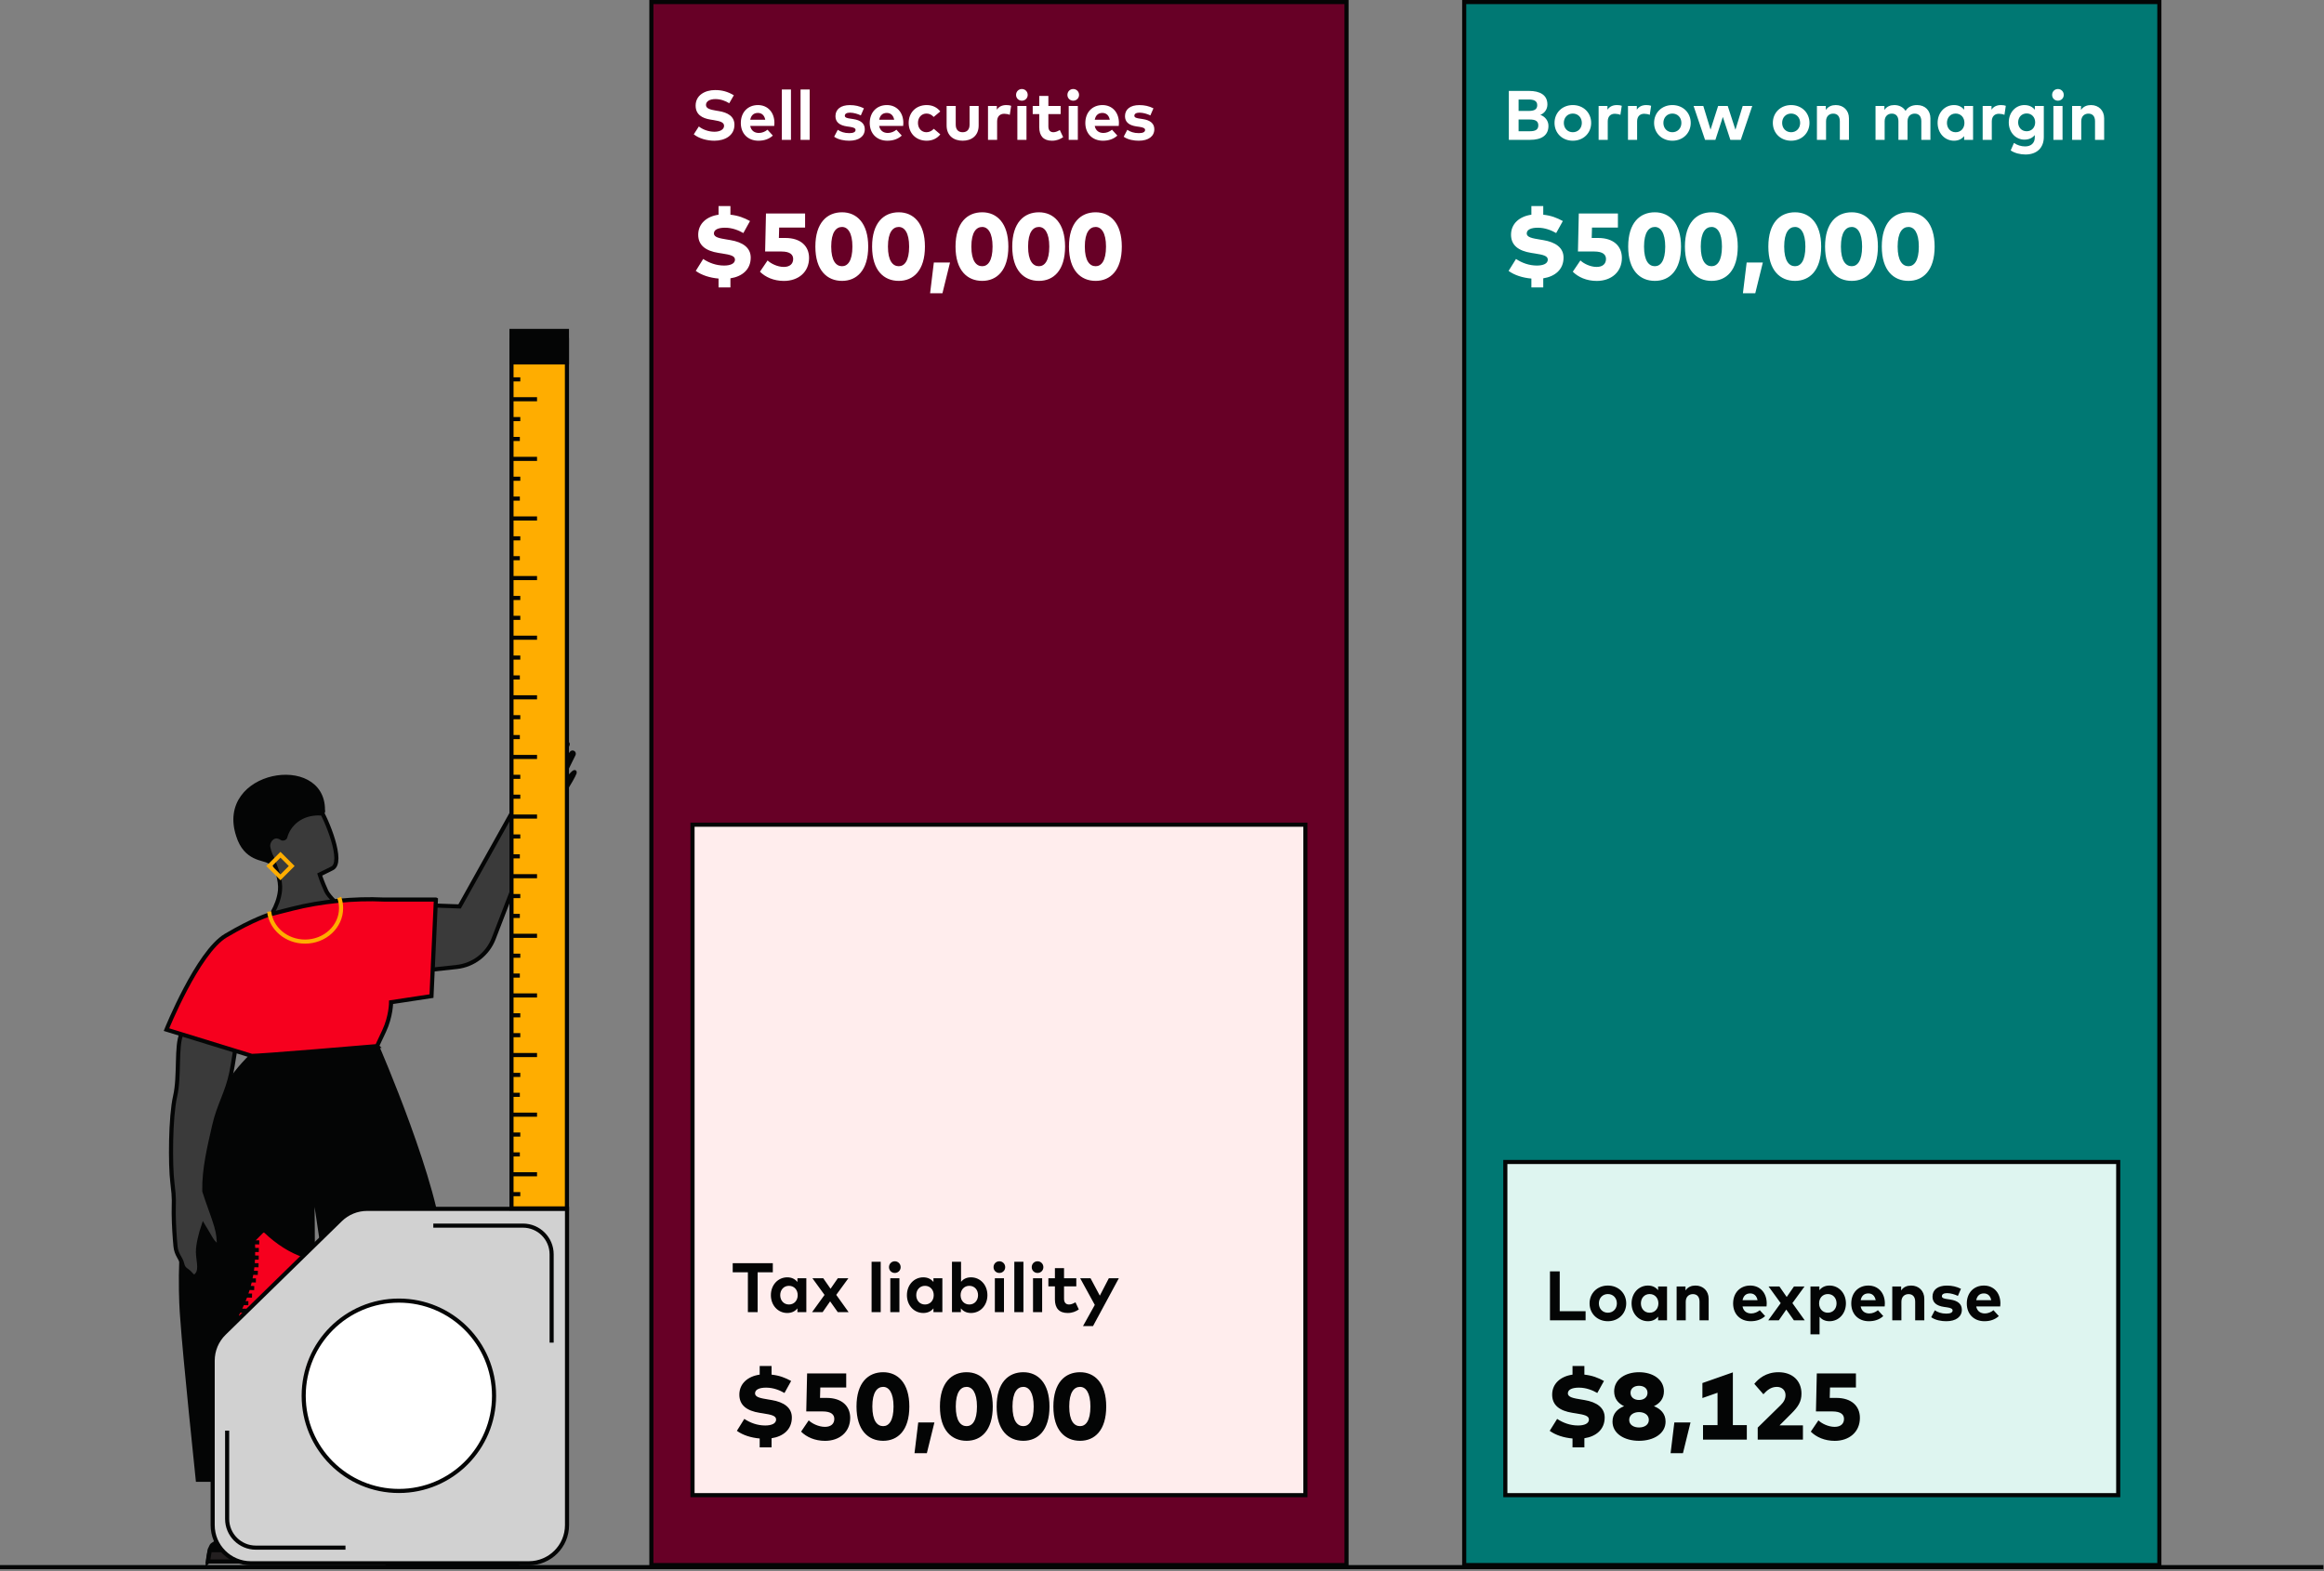 <svg width="565" height="382" viewBox="0 0 565 382" fill="none" xmlns="http://www.w3.org/2000/svg">
<rect x="0" y="0" width="565" height="382" fill="#808080" stroke="none"/>
<rect x="158.361" y="0.5" width="169" height="380" fill="#670026"/>
<rect x="158.361" y="0.5" width="169" height="380" stroke="#040505"/>
<path d="M173.684 34.212C171.882 34.212 169.944 33.685 168.669 32.657L169.901 30.744C170.76 31.433 172.162 32.028 173.692 32.028C175.01 32.028 176.03 31.509 176.03 30.591C176.03 29.767 175.163 29.461 173.505 29.198L172.749 29.078C170.649 28.747 169.119 27.82 169.119 25.67C169.119 23.188 171.329 21.896 173.862 21.896C175.528 21.896 176.914 22.27 178.41 23.163L177.288 25.101C176.353 24.523 175.214 24.089 173.913 24.089C172.579 24.089 171.635 24.616 171.635 25.517C171.635 26.392 172.664 26.656 174.092 26.894L174.763 27.005C176.888 27.353 178.554 28.262 178.554 30.337C178.554 32.963 176.242 34.212 173.684 34.212ZM184.379 34.212C181.855 34.212 180.104 32.495 180.104 29.903C180.104 27.311 181.804 25.543 184.269 25.543C186.64 25.543 188.264 27.302 188.272 29.869C188.272 30.124 188.255 30.43 188.23 30.617H182.39C182.628 31.807 183.461 32.325 184.507 32.325C185.221 32.325 185.994 32.036 186.589 31.535L187.89 32.963C186.955 33.822 185.765 34.212 184.379 34.212ZM182.399 29.104H186.045C185.841 28.05 185.204 27.455 184.252 27.455C183.206 27.455 182.594 28.084 182.399 29.104ZM192.295 34H190.077V21.76H192.295V34ZM196.844 34H194.625V21.76H196.844V34ZM206.46 34.212C205.338 34.212 203.867 34 202.796 33.243L203.672 31.561C204.377 32.028 205.236 32.368 206.477 32.368C207.505 32.368 207.998 32.079 207.998 31.595C207.998 31.195 207.582 30.974 206.63 30.838L205.958 30.744C204.054 30.481 203.111 29.648 203.111 28.245C203.111 26.554 204.42 25.551 206.587 25.551C207.905 25.551 208.933 25.797 210.03 26.333L209.282 28.058C208.627 27.735 207.582 27.395 206.655 27.387C205.814 27.387 205.389 27.684 205.389 28.135C205.389 28.611 205.984 28.73 206.732 28.84L207.463 28.951C209.248 29.223 210.242 30.022 210.242 31.416C210.242 33.116 208.848 34.212 206.46 34.212ZM215.723 34.212C213.198 34.212 211.447 32.495 211.447 29.903C211.447 27.311 213.147 25.543 215.612 25.543C217.984 25.543 219.607 27.302 219.616 29.869C219.616 30.124 219.599 30.43 219.573 30.617H213.734C213.972 31.807 214.805 32.325 215.85 32.325C216.564 32.325 217.338 32.036 217.933 31.535L219.233 32.963C218.298 33.822 217.108 34.212 215.723 34.212ZM213.742 29.104H217.389C217.185 28.05 216.547 27.455 215.595 27.455C214.55 27.455 213.938 28.084 213.742 29.104ZM225.296 34.212C222.67 34.212 220.91 32.377 220.91 29.878C220.91 27.387 222.67 25.543 225.296 25.543C226.673 25.543 227.838 26.104 228.594 27.098L226.996 28.433C226.495 27.897 225.959 27.608 225.237 27.608C224.089 27.608 223.171 28.509 223.171 29.878C223.171 31.255 224.081 32.147 225.228 32.147C225.942 32.147 226.554 31.824 227.022 31.314L228.603 32.666C227.829 33.66 226.673 34.212 225.296 34.212ZM234.036 34.212C231.971 34.212 230.135 33.09 230.135 30.489V25.764H232.353V30.294C232.353 31.611 233.076 32.147 234.036 32.147C234.988 32.147 235.719 31.611 235.719 30.294V25.764H237.929V30.489C237.929 33.09 236.093 34.212 234.036 34.212ZM242.415 34H240.197V25.764H242.347V26.665C242.866 25.891 243.656 25.543 244.668 25.543C245.144 25.543 245.518 25.61 245.824 25.721L245.492 27.922C245.127 27.761 244.6 27.659 244.149 27.659C243.121 27.659 242.415 28.288 242.415 29.512V34ZM248.432 24.48C247.633 24.48 247.021 23.868 247.021 23.069C247.021 22.27 247.633 21.641 248.432 21.641C249.231 21.641 249.851 22.27 249.851 23.069C249.851 23.868 249.231 24.48 248.432 24.48ZM249.554 34H247.335V25.764H249.554V34ZM255.743 34.212C253.703 34.212 252.658 33.056 252.658 30.923V27.735H251.068V25.764H252.658V23.316H254.876V25.764H257.86V27.735H254.876V30.744C254.876 31.773 255.42 32.147 256.109 32.147C256.636 32.147 257.205 31.884 257.656 31.611L258.472 33.346C257.749 33.839 256.916 34.212 255.743 34.212ZM260.916 24.48C260.117 24.48 259.505 23.868 259.505 23.069C259.505 22.27 260.117 21.641 260.916 21.641C261.715 21.641 262.336 22.27 262.336 23.069C262.336 23.868 261.715 24.48 260.916 24.48ZM262.038 34H259.82V25.764H262.038V34ZM268.134 34.212C265.61 34.212 263.859 32.495 263.859 29.903C263.859 27.311 265.559 25.543 268.024 25.543C270.395 25.543 272.019 27.302 272.027 29.869C272.027 30.124 272.01 30.43 271.985 30.617H266.145C266.383 31.807 267.216 32.325 268.262 32.325C268.976 32.325 269.749 32.036 270.344 31.535L271.645 32.963C270.71 33.822 269.52 34.212 268.134 34.212ZM266.154 29.104H269.8C269.596 28.05 268.959 27.455 268.007 27.455C266.961 27.455 266.349 28.084 266.154 29.104ZM276.851 34.212C275.729 34.212 274.258 34 273.187 33.243L274.063 31.561C274.768 32.028 275.627 32.368 276.868 32.368C277.896 32.368 278.389 32.079 278.389 31.595C278.389 31.195 277.973 30.974 277.021 30.838L276.349 30.744C274.445 30.481 273.502 29.648 273.502 28.245C273.502 26.554 274.811 25.551 276.978 25.551C278.296 25.551 279.324 25.797 280.421 26.333L279.673 28.058C279.018 27.735 277.973 27.395 277.046 27.387C276.205 27.387 275.78 27.684 275.78 28.135C275.78 28.611 276.375 28.73 277.123 28.84L277.854 28.951C279.639 29.223 280.633 30.022 280.633 31.416C280.633 33.116 279.239 34.212 276.851 34.212Z" fill="white"/>
<path d="M177.579 69.886H174.692V67.724C172.576 67.54 170.575 66.907 169.149 65.861L170.955 62.963C172.404 63.917 174.117 64.561 176.038 64.561C177.533 64.561 178.66 64.113 178.683 63.147C178.706 62.204 177.579 61.94 175.509 61.617L174.704 61.491C171.53 60.996 169.69 59.605 169.747 56.949C169.805 54.361 171.794 52.613 174.692 52.199V50.094H177.579V52.199C179.511 52.406 180.902 52.958 182.34 53.74L180.718 56.661C179.614 56.017 178.039 55.361 176.256 55.361C174.681 55.361 173.588 55.798 173.565 56.718C173.542 57.719 174.957 57.938 176.82 58.248L177.579 58.374C180.569 58.869 182.512 60.215 182.512 62.63C182.512 65.539 180.419 67.23 177.579 67.666V69.886ZM190.578 68.299C188.106 68.299 186.059 67.368 184.759 66.056L186.611 63.319C187.404 64.079 189.003 64.895 190.555 64.895C192.05 64.895 192.832 64.124 192.832 62.963C192.832 61.951 192.131 61.146 189.992 61.146H186.013L186.22 51.9H195.73V55.327H189.428L189.359 57.857H190.946C194.672 57.857 196.696 59.846 196.696 62.71C196.696 66.16 194.086 68.299 190.578 68.299ZM204.714 68.287C201.092 68.287 198.228 65.757 198.228 59.95C198.228 54.131 201.092 51.612 204.714 51.612C208.268 51.612 211.074 54.234 211.074 59.95C211.074 65.757 208.268 68.287 204.714 68.287ZM204.714 64.722C206.083 64.722 207.233 63.446 207.233 59.95C207.233 56.557 206.083 55.178 204.714 55.178C203.277 55.178 202.081 56.454 202.081 59.95C202.081 63.446 203.277 64.722 204.714 64.722ZM218.505 68.287C214.883 68.287 212.019 65.757 212.019 59.95C212.019 54.131 214.883 51.612 218.505 51.612C222.059 51.612 224.865 54.234 224.865 59.95C224.865 65.757 222.059 68.287 218.505 68.287ZM218.505 64.722C219.874 64.722 221.024 63.446 221.024 59.95C221.024 56.557 219.874 55.178 218.505 55.178C217.068 55.178 215.872 56.454 215.872 59.95C215.872 63.446 217.068 64.722 218.505 64.722ZM229.122 71.3H226.121L227.029 63.825H230.962L229.122 71.3ZM238.788 68.287C235.165 68.287 232.302 65.757 232.302 59.95C232.302 54.131 235.165 51.612 238.788 51.612C242.341 51.612 245.147 54.234 245.147 59.95C245.147 65.757 242.341 68.287 238.788 68.287ZM238.788 64.722C240.156 64.722 241.306 63.446 241.306 59.95C241.306 56.557 240.156 55.178 238.788 55.178C237.35 55.178 236.154 56.454 236.154 59.95C236.154 63.446 237.35 64.722 238.788 64.722ZM252.579 68.287C248.956 68.287 246.093 65.757 246.093 59.95C246.093 54.131 248.956 51.612 252.579 51.612C256.132 51.612 258.938 54.234 258.938 59.95C258.938 65.757 256.132 68.287 252.579 68.287ZM252.579 64.722C253.947 64.722 255.097 63.446 255.097 59.95C255.097 56.557 253.947 55.178 252.579 55.178C251.141 55.178 249.945 56.454 249.945 59.95C249.945 63.446 251.141 64.722 252.579 64.722ZM266.37 68.287C262.747 68.287 259.884 65.757 259.884 59.95C259.884 54.131 262.747 51.612 266.37 51.612C269.923 51.612 272.729 54.234 272.729 59.95C272.729 65.757 269.923 68.287 266.37 68.287ZM266.37 64.722C267.738 64.722 268.888 63.446 268.888 59.95C268.888 56.557 267.738 55.178 266.37 55.178C264.932 55.178 263.736 56.454 263.736 59.95C263.736 63.446 264.932 64.722 266.37 64.722Z" fill="white"/>
<rect x="168.361" y="200.5" width="149" height="163" fill="#FFEDED"/>
<rect x="168.361" y="200.5" width="149" height="163" stroke="#040505"/>
<path d="M184.194 319H181.822V309.318H178.133V307.1H187.883V309.318H184.194V319ZM191.401 319.213C189.131 319.213 187.414 317.351 187.414 314.877C187.414 312.404 189.131 310.542 191.401 310.542C192.531 310.542 193.322 311.001 193.866 311.673V310.763H196.033V319H193.866V318.09C193.33 318.753 192.531 319.213 191.401 319.213ZM191.809 317.147C193.075 317.147 193.934 316.178 193.934 314.877C193.934 313.577 193.075 312.608 191.809 312.608C190.508 312.608 189.684 313.619 189.684 314.877C189.684 316.135 190.508 317.147 191.809 317.147ZM199.999 319H197.432L200.458 314.818L197.508 310.763H200.143L201.92 313.322L203.688 310.763H206.255L203.305 314.809L206.306 319H203.671L201.818 316.382L199.999 319ZM214.115 319H211.897V306.76H214.115V319ZM217.542 309.48C216.743 309.48 216.131 308.868 216.131 308.069C216.131 307.27 216.743 306.641 217.542 306.641C218.341 306.641 218.962 307.27 218.962 308.069C218.962 308.868 218.341 309.48 217.542 309.48ZM218.664 319H216.446V310.763H218.664V319ZM224.471 319.213C222.202 319.213 220.485 317.351 220.485 314.877C220.485 312.404 222.202 310.542 224.471 310.542C225.602 310.542 226.392 311.001 226.936 311.673V310.763H229.104V319H226.936V318.09C226.401 318.753 225.602 319.213 224.471 319.213ZM224.879 317.147C226.146 317.147 227.004 316.178 227.004 314.877C227.004 313.577 226.146 312.608 224.879 312.608C223.579 312.608 222.754 313.619 222.754 314.877C222.754 316.135 223.579 317.147 224.879 317.147ZM236.069 319.213C234.93 319.213 234.14 318.753 233.604 318.09V319H231.437V306.76H233.647V311.622C234.182 310.976 234.956 310.542 236.061 310.542C238.339 310.542 240.056 312.404 240.056 314.877C240.056 317.351 238.339 319.213 236.069 319.213ZM235.653 317.147C236.962 317.147 237.778 316.135 237.778 314.877C237.778 313.619 236.962 312.608 235.653 312.608C234.395 312.608 233.536 313.577 233.536 314.877C233.536 316.178 234.395 317.147 235.653 317.147ZM242.959 309.48C242.16 309.48 241.548 308.868 241.548 308.069C241.548 307.27 242.16 306.641 242.959 306.641C243.758 306.641 244.379 307.27 244.379 308.069C244.379 308.868 243.758 309.48 242.959 309.48ZM244.081 319H241.863V310.763H244.081V319ZM248.813 319H246.594V306.76H248.813V319ZM252.24 309.48C251.441 309.48 250.829 308.868 250.829 308.069C250.829 307.27 251.441 306.641 252.24 306.641C253.039 306.641 253.659 307.27 253.659 308.069C253.659 308.868 253.039 309.48 252.24 309.48ZM253.362 319H251.143V310.763H253.362V319ZM259.551 319.213C257.511 319.213 256.465 318.056 256.465 315.923V312.735H254.876V310.763H256.465V308.315H258.684V310.763H261.667V312.735H258.684V315.744C258.684 316.773 259.228 317.147 259.916 317.147C260.443 317.147 261.013 316.883 261.463 316.611L262.279 318.345C261.557 318.838 260.724 319.213 259.551 319.213ZM265.726 322.4H263.295L266.16 317.249L262.607 310.763H265.123L267.384 314.996L269.577 310.763H272.008L265.726 322.4Z" fill="#040505"/>
<path d="M187.579 351.886H184.692V349.724C182.576 349.54 180.575 348.907 179.149 347.861L180.955 344.963C182.404 345.917 184.117 346.561 186.038 346.561C187.533 346.561 188.66 346.113 188.683 345.147C188.706 344.204 187.579 343.939 185.509 343.617L184.704 343.491C181.53 342.996 179.69 341.605 179.747 338.948C179.805 336.361 181.794 334.613 184.692 334.199V332.094H187.579V334.199C189.511 334.406 190.902 334.958 192.34 335.74L190.718 338.661C189.614 338.017 188.039 337.361 186.256 337.361C184.681 337.361 183.588 337.798 183.565 338.718C183.542 339.719 184.957 339.937 186.82 340.248L187.579 340.374C190.569 340.869 192.512 342.214 192.512 344.629C192.512 347.539 190.419 349.229 187.579 349.666V351.886ZM200.578 350.299C198.106 350.299 196.059 349.367 194.759 348.056L196.611 345.319C197.404 346.078 199.003 346.895 200.555 346.895C202.05 346.895 202.832 346.124 202.832 344.963C202.832 343.951 202.131 343.146 199.992 343.146H196.013L196.22 333.9H205.73V337.327H199.428L199.359 339.857H200.946C204.672 339.857 206.696 341.846 206.696 344.71C206.696 348.16 204.086 350.299 200.578 350.299ZM214.714 350.288C211.092 350.288 208.228 347.757 208.228 341.95C208.228 336.131 211.092 333.612 214.714 333.612C218.268 333.612 221.074 336.234 221.074 341.95C221.074 347.757 218.268 350.288 214.714 350.288ZM214.714 346.722C216.083 346.722 217.233 345.446 217.233 341.95C217.233 338.557 216.083 337.177 214.714 337.177C213.277 337.177 212.081 338.454 212.081 341.95C212.081 345.446 213.277 346.722 214.714 346.722ZM225.331 353.301H222.33L223.238 345.825H227.171L225.331 353.301ZM234.997 350.288C231.374 350.288 228.511 347.757 228.511 341.95C228.511 336.131 231.374 333.612 234.997 333.612C238.55 333.612 241.356 336.234 241.356 341.95C241.356 347.757 238.55 350.288 234.997 350.288ZM234.997 346.722C236.365 346.722 237.515 345.446 237.515 341.95C237.515 338.557 236.365 337.177 234.997 337.177C233.559 337.177 232.363 338.454 232.363 341.95C232.363 345.446 233.559 346.722 234.997 346.722ZM248.788 350.288C245.165 350.288 242.302 347.757 242.302 341.95C242.302 336.131 245.165 333.612 248.788 333.612C252.341 333.612 255.147 336.234 255.147 341.95C255.147 347.757 252.341 350.288 248.788 350.288ZM248.788 346.722C250.156 346.722 251.306 345.446 251.306 341.95C251.306 338.557 250.156 337.177 248.788 337.177C247.35 337.177 246.154 338.454 246.154 341.95C246.154 345.446 247.35 346.722 248.788 346.722ZM262.579 350.288C258.956 350.288 256.093 347.757 256.093 341.95C256.093 336.131 258.956 333.612 262.579 333.612C266.132 333.612 268.938 336.234 268.938 341.95C268.938 347.757 266.132 350.288 262.579 350.288ZM262.579 346.722C263.947 346.722 265.097 345.446 265.097 341.95C265.097 338.557 263.947 337.177 262.579 337.177C261.141 337.177 259.945 338.454 259.945 341.95C259.945 345.446 261.141 346.722 262.579 346.722Z" fill="#040505"/>
<rect x="355.971" y="0.5" width="169" height="380" fill="#007873"/>
<rect x="355.971" y="0.5" width="169" height="380" stroke="#040505"/>
<path d="M371.973 34H366.822V22.1H371.684C374.455 22.1 376.198 23.128 376.198 25.398C376.198 26.596 375.467 27.557 374.472 27.922C375.56 28.288 376.453 29.308 376.453 30.591C376.453 32.878 374.829 34 371.973 34ZM369.194 24.191V26.971H371.625C372.806 26.971 373.724 26.724 373.724 25.568C373.724 24.446 372.789 24.191 371.616 24.191H369.194ZM369.194 31.909H371.854C373.163 31.909 373.988 31.611 373.988 30.473C373.988 29.359 373.163 29.053 371.854 29.053H369.194V31.909ZM382.374 34.212C379.816 34.212 377.929 32.359 377.929 29.878C377.929 27.395 379.816 25.543 382.374 25.543C384.941 25.543 386.837 27.395 386.837 29.878C386.837 32.359 384.941 34.212 382.374 34.212ZM382.374 32.147C383.624 32.147 384.567 31.212 384.567 29.878C384.567 28.543 383.624 27.608 382.374 27.608C381.125 27.608 380.19 28.543 380.19 29.878C380.19 31.212 381.125 32.147 382.374 32.147ZM390.867 34H388.649V25.764H390.799V26.665C391.318 25.891 392.108 25.543 393.12 25.543C393.596 25.543 393.97 25.61 394.276 25.721L393.944 27.922C393.579 27.761 393.052 27.659 392.601 27.659C391.573 27.659 390.867 28.288 390.867 29.512V34ZM398.006 34H395.788V25.764H397.938V26.665C398.457 25.891 399.247 25.543 400.259 25.543C400.735 25.543 401.109 25.61 401.415 25.721L401.083 27.922C400.718 27.761 400.191 27.659 399.74 27.659C398.712 27.659 398.006 28.288 398.006 29.512V34ZM406.579 34.212C404.021 34.212 402.134 32.359 402.134 29.878C402.134 27.395 404.021 25.543 406.579 25.543C409.146 25.543 411.042 27.395 411.042 29.878C411.042 32.359 409.146 34.212 406.579 34.212ZM406.579 32.147C407.829 32.147 408.772 31.212 408.772 29.878C408.772 28.543 407.829 27.608 406.579 27.608C405.33 27.608 404.395 28.543 404.395 29.878C404.395 31.212 405.33 32.147 406.579 32.147ZM417.04 34H414.524L411.736 25.764H414.099L415.859 31.518L417.703 25.764H420.041L421.911 31.544L423.679 25.764H425.999L423.211 34H420.678L418.851 28.433L417.04 34ZM435.45 34.212C432.891 34.212 431.004 32.359 431.004 29.878C431.004 27.395 432.891 25.543 435.45 25.543C438.017 25.543 439.912 27.395 439.912 29.878C439.912 32.359 438.017 34.212 435.45 34.212ZM435.45 32.147C436.699 32.147 437.643 31.212 437.643 29.878C437.643 28.543 436.699 27.608 435.45 27.608C434.2 27.608 433.265 28.543 433.265 29.878C433.265 31.212 434.2 32.147 435.45 32.147ZM443.943 34H441.724V25.764H443.883V26.733C444.47 25.857 445.371 25.543 446.306 25.543C448.176 25.543 449.51 26.843 449.51 28.756V34H447.292V29.47C447.292 28.279 446.697 27.625 445.685 27.625C444.733 27.625 443.943 28.245 443.943 29.486V34ZM458.187 34H455.968V25.764H458.127V26.733C458.714 25.857 459.615 25.543 460.55 25.543C461.74 25.543 462.717 26.078 463.27 26.953C463.907 25.908 464.987 25.543 466.066 25.543C468.004 25.543 469.313 26.843 469.313 28.756V34H467.103V29.47C467.103 28.279 466.5 27.625 465.497 27.625C464.545 27.625 463.754 28.245 463.754 29.486V34H461.536V29.47C461.536 28.279 460.941 27.625 459.929 27.625C458.977 27.625 458.187 28.245 458.187 29.486V34ZM475.05 34.212C472.781 34.212 471.064 32.351 471.064 29.878C471.064 27.404 472.781 25.543 475.05 25.543C476.181 25.543 476.971 26.002 477.515 26.673V25.764H479.683V34H477.515V33.09C476.98 33.754 476.181 34.212 475.05 34.212ZM475.458 32.147C476.725 32.147 477.583 31.178 477.583 29.878C477.583 28.577 476.725 27.608 475.458 27.608C474.158 27.608 473.333 28.619 473.333 29.878C473.333 31.136 474.158 32.147 475.458 32.147ZM484.235 34H482.016V25.764H484.167V26.665C484.685 25.891 485.476 25.543 486.487 25.543C486.963 25.543 487.337 25.61 487.643 25.721L487.312 27.922C486.946 27.761 486.419 27.659 485.969 27.659C484.94 27.659 484.235 28.288 484.235 29.512V34ZM492.434 37.562C491.134 37.562 489.757 37.221 488.83 36.567L489.621 34.757C490.445 35.3 491.355 35.598 492.341 35.598C493.718 35.598 494.687 34.833 494.687 33.413V32.836C494.126 33.524 493.293 33.949 492.154 33.949C490.148 33.949 488.363 32.275 488.363 29.75C488.363 27.217 490.148 25.543 492.154 25.543C493.301 25.543 494.143 25.985 494.704 26.681V25.764H496.88V33.32C496.88 35.964 495.154 37.562 492.434 37.562ZM492.715 31.909C493.947 31.909 494.78 30.974 494.78 29.75C494.78 28.517 493.947 27.582 492.715 27.582C491.448 27.582 490.641 28.552 490.641 29.75C490.641 30.94 491.448 31.909 492.715 31.909ZM500.312 24.48C499.513 24.48 498.901 23.868 498.901 23.069C498.901 22.27 499.513 21.641 500.312 21.641C501.111 21.641 501.731 22.27 501.731 23.069C501.731 23.868 501.111 24.48 500.312 24.48ZM501.434 34H499.215V25.764H501.434V34ZM505.983 34H503.764V25.764H505.923V26.733C506.51 25.857 507.411 25.543 508.346 25.543C510.216 25.543 511.55 26.843 511.55 28.756V34H509.332V29.47C509.332 28.279 508.737 27.625 507.725 27.625C506.773 27.625 505.983 28.245 505.983 29.486V34Z" fill="white"/>
<path d="M375.188 69.886H372.302V67.724C370.186 67.54 368.185 66.907 366.759 65.861L368.564 62.963C370.013 63.917 371.727 64.561 373.647 64.561C375.142 64.561 376.269 64.113 376.292 63.147C376.315 62.204 375.188 61.94 373.118 61.617L372.313 61.491C369.139 60.996 367.299 59.605 367.357 56.949C367.414 54.361 369.404 52.613 372.302 52.199V50.094H375.188V52.199C377.12 52.406 378.512 52.958 379.949 53.74L378.328 56.661C377.224 56.017 375.648 55.361 373.866 55.361C372.29 55.361 371.198 55.798 371.175 56.718C371.152 57.719 372.566 57.938 374.429 58.248L375.188 58.374C378.178 58.869 380.122 60.215 380.122 62.63C380.122 65.539 378.029 67.23 375.188 67.666V69.886ZM388.188 68.299C385.715 68.299 383.668 67.368 382.369 66.056L384.22 63.319C385.014 64.079 386.612 64.895 388.165 64.895C389.66 64.895 390.442 64.124 390.442 62.963C390.442 61.951 389.74 61.146 387.601 61.146H383.622L383.829 51.9H393.34V55.327H387.038L386.969 57.857H388.556C392.282 57.857 394.306 59.846 394.306 62.71C394.306 66.16 391.695 68.299 388.188 68.299ZM402.324 68.287C398.701 68.287 395.838 65.757 395.838 59.95C395.838 54.131 398.701 51.612 402.324 51.612C405.877 51.612 408.683 54.234 408.683 59.95C408.683 65.757 405.877 68.287 402.324 68.287ZM402.324 64.722C403.692 64.722 404.842 63.446 404.842 59.95C404.842 56.557 403.692 55.178 402.324 55.178C400.886 55.178 399.69 56.454 399.69 59.95C399.69 63.446 400.886 64.722 402.324 64.722ZM416.115 68.287C412.492 68.287 409.629 65.757 409.629 59.95C409.629 54.131 412.492 51.612 416.115 51.612C419.668 51.612 422.474 54.234 422.474 59.95C422.474 65.757 419.668 68.287 416.115 68.287ZM416.115 64.722C417.483 64.722 418.633 63.446 418.633 59.95C418.633 56.557 417.483 55.178 416.115 55.178C414.677 55.178 413.481 56.454 413.481 59.95C413.481 63.446 414.677 64.722 416.115 64.722ZM426.732 71.3H423.73L424.639 63.825H428.572L426.732 71.3ZM436.397 68.287C432.774 68.287 429.911 65.757 429.911 59.95C429.911 54.131 432.774 51.612 436.397 51.612C439.95 51.612 442.756 54.234 442.756 59.95C442.756 65.757 439.95 68.287 436.397 68.287ZM436.397 64.722C437.765 64.722 438.915 63.446 438.915 59.95C438.915 56.557 437.765 55.178 436.397 55.178C434.959 55.178 433.763 56.454 433.763 59.95C433.763 63.446 434.959 64.722 436.397 64.722ZM450.188 68.287C446.565 68.287 443.702 65.757 443.702 59.95C443.702 54.131 446.565 51.612 450.188 51.612C453.741 51.612 456.547 54.234 456.547 59.95C456.547 65.757 453.741 68.287 450.188 68.287ZM450.188 64.722C451.556 64.722 452.706 63.446 452.706 59.95C452.706 56.557 451.556 55.178 450.188 55.178C448.75 55.178 447.554 56.454 447.554 59.95C447.554 63.446 448.75 64.722 450.188 64.722ZM463.979 68.287C460.356 68.287 457.493 65.757 457.493 59.95C457.493 54.131 460.356 51.612 463.979 51.612C467.532 51.612 470.338 54.234 470.338 59.95C470.338 65.757 467.532 68.287 463.979 68.287ZM463.979 64.722C465.347 64.722 466.497 63.446 466.497 59.95C466.497 56.557 465.347 55.178 463.979 55.178C462.541 55.178 461.345 56.454 461.345 59.95C461.345 63.446 462.541 64.722 463.979 64.722Z" fill="white"/>
<rect x="365.971" y="282.5" width="149" height="81" fill="#DEF5F0"/>
<rect x="365.971" y="282.5" width="149" height="81" stroke="#040505"/>
<path d="M385.484 321H376.822V309.1H379.194V318.781H385.484V321ZM390.897 321.213C388.338 321.213 386.451 319.359 386.451 316.877C386.451 314.395 388.338 312.542 390.897 312.542C393.464 312.542 395.359 314.395 395.359 316.877C395.359 319.359 393.464 321.213 390.897 321.213ZM390.897 319.147C392.146 319.147 393.09 318.212 393.09 316.877C393.09 315.543 392.146 314.608 390.897 314.608C389.647 314.608 388.712 315.543 388.712 316.877C388.712 318.212 389.647 319.147 390.897 319.147ZM400.648 321.213C398.378 321.213 396.661 319.351 396.661 316.877C396.661 314.404 398.378 312.542 400.648 312.542C401.778 312.542 402.569 313.001 403.113 313.673V312.763H405.28V321H403.113V320.09C402.577 320.753 401.778 321.213 400.648 321.213ZM401.056 319.147C402.322 319.147 403.181 318.178 403.181 316.877C403.181 315.577 402.322 314.608 401.056 314.608C399.755 314.608 398.931 315.619 398.931 316.877C398.931 318.135 399.755 319.147 401.056 319.147ZM409.832 321H407.614V312.763H409.773V313.732C410.359 312.857 411.26 312.542 412.195 312.542C414.065 312.542 415.4 313.843 415.4 315.755V321H413.181V316.469C413.181 315.279 412.586 314.625 411.575 314.625C410.623 314.625 409.832 315.245 409.832 316.486V321ZM425.623 321.213C423.099 321.213 421.348 319.495 421.348 316.903C421.348 314.31 423.048 312.542 425.513 312.542C427.884 312.542 429.508 314.302 429.516 316.869C429.516 317.124 429.499 317.43 429.474 317.617H423.634C423.872 318.807 424.705 319.325 425.751 319.325C426.465 319.325 427.238 319.036 427.833 318.535L429.134 319.963C428.199 320.821 427.009 321.213 425.623 321.213ZM423.643 316.104H427.289C427.085 315.05 426.448 314.455 425.496 314.455C424.45 314.455 423.838 315.084 423.643 316.104ZM432.455 321H429.888L432.914 316.818L429.964 312.763H432.599L434.376 315.322L436.144 312.763H438.711L435.761 316.809L438.762 321H436.127L434.274 318.382L432.455 321ZM442.363 324.4H440.153V312.763H442.32V313.673C442.856 313.001 443.646 312.542 444.777 312.542C447.055 312.542 448.772 314.404 448.772 316.877C448.772 319.351 447.055 321.213 444.785 321.213C443.68 321.213 442.898 320.779 442.363 320.141V324.4ZM444.369 319.147C445.678 319.147 446.494 318.135 446.494 316.877C446.494 315.619 445.678 314.608 444.369 314.608C443.111 314.608 442.252 315.577 442.252 316.877C442.252 318.178 443.111 319.147 444.369 319.147ZM454.344 321.213C451.82 321.213 450.069 319.495 450.069 316.903C450.069 314.31 451.769 312.542 454.234 312.542C456.605 312.542 458.229 314.302 458.237 316.869C458.237 317.124 458.22 317.43 458.195 317.617H452.355C452.593 318.807 453.426 319.325 454.472 319.325C455.186 319.325 455.959 319.036 456.554 318.535L457.855 319.963C456.92 320.821 455.73 321.213 454.344 321.213ZM452.364 316.104H456.01C455.806 315.05 455.169 314.455 454.217 314.455C453.171 314.455 452.559 315.084 452.364 316.104ZM462.26 321H460.041V312.763H462.2V313.732C462.787 312.857 463.688 312.542 464.623 312.542C466.493 312.542 467.827 313.843 467.827 315.755V321H465.609V316.469C465.609 315.279 465.014 314.625 464.002 314.625C463.05 314.625 462.26 315.245 462.26 316.486V321ZM473.171 321.213C472.049 321.213 470.578 321 469.507 320.243L470.383 318.56C471.088 319.028 471.947 319.368 473.188 319.368C474.216 319.368 474.709 319.079 474.709 318.594C474.709 318.195 474.293 317.974 473.341 317.838L472.669 317.744C470.765 317.481 469.822 316.648 469.822 315.245C469.822 313.554 471.131 312.551 473.298 312.551C474.616 312.551 475.644 312.797 476.741 313.333L475.993 315.058C475.338 314.735 474.293 314.395 473.366 314.387C472.525 314.387 472.1 314.684 472.1 315.135C472.1 315.611 472.695 315.73 473.443 315.84L474.174 315.951C475.959 316.223 476.953 317.022 476.953 318.416C476.953 320.116 475.559 321.213 473.171 321.213ZM482.434 321.213C479.909 321.213 478.158 319.495 478.158 316.903C478.158 314.31 479.858 312.542 482.323 312.542C484.695 312.542 486.318 314.302 486.327 316.869C486.327 317.124 486.31 317.43 486.284 317.617H480.445C480.683 318.807 481.516 319.325 482.561 319.325C483.275 319.325 484.049 319.036 484.644 318.535L485.944 319.963C485.009 320.821 483.819 321.213 482.434 321.213ZM480.453 316.104H484.1C483.896 315.05 483.258 314.455 482.306 314.455C481.261 314.455 480.649 315.084 480.453 316.104Z" fill="#040505"/>
<path d="M385.188 351.886H382.302V349.724C380.186 349.54 378.185 348.907 376.759 347.861L378.564 344.963C380.013 345.917 381.727 346.561 383.647 346.561C385.142 346.561 386.269 346.113 386.292 345.147C386.315 344.204 385.188 343.939 383.118 343.617L382.313 343.491C379.139 342.996 377.299 341.605 377.357 338.948C377.414 336.361 379.404 334.613 382.302 334.199V332.094H385.188V334.199C387.12 334.406 388.512 334.958 389.949 335.74L388.328 338.661C387.224 338.017 385.648 337.361 383.866 337.361C382.29 337.361 381.198 337.798 381.175 338.718C381.152 339.719 382.566 339.937 384.429 340.248L385.188 340.374C388.178 340.869 390.122 342.214 390.122 344.629C390.122 347.539 388.029 349.229 385.188 349.666V351.886ZM398.475 350.288C394.933 350.288 392.024 348.551 392.024 345.618C392.024 343.652 393.266 342.502 394.841 341.869C393.461 341.225 392.426 340.087 392.426 338.258C392.426 335.349 395.14 333.612 398.475 333.612C401.81 333.612 404.524 335.349 404.524 338.258C404.524 340.087 403.478 341.225 402.098 341.869C403.673 342.502 404.927 343.652 404.927 345.618C404.927 348.551 402.017 350.288 398.475 350.288ZM398.475 340.363C399.614 340.363 400.534 339.742 400.534 338.615C400.534 337.511 399.614 336.913 398.475 336.913C397.325 336.913 396.405 337.511 396.405 338.615C396.405 339.742 397.325 340.363 398.475 340.363ZM398.475 347.045C399.763 347.045 400.856 346.412 400.856 345.204C400.856 343.985 399.763 343.307 398.475 343.307C397.187 343.307 396.083 343.985 396.083 345.204C396.083 346.412 397.187 347.045 398.475 347.045ZM409.15 353.301H406.148L407.057 345.825H410.99L409.15 353.301ZM424.68 350H414.031V346.469H417.561V338.603L413.881 339.891V336.246L421.287 333.647V346.469H424.68V350ZM438.321 350H427.327V347.079L432.905 341.616C433.687 340.857 434.089 340.064 434.089 339.19C434.089 337.982 433.204 337.177 431.985 337.177C430.524 337.177 429.57 338.028 428.707 338.971L426.499 336.441C427.5 335.222 429.294 333.612 432.376 333.612C435.768 333.612 437.965 335.682 437.965 338.81C437.965 340.731 437.217 341.95 435.55 343.617L432.629 346.538H438.321V350ZM446.052 350.299C443.579 350.299 441.532 349.367 440.233 348.056L442.084 345.319C442.878 346.078 444.476 346.895 446.029 346.895C447.524 346.895 448.306 346.124 448.306 344.963C448.306 343.951 447.604 343.146 445.465 343.146H441.486L441.693 333.9H451.204V337.327H444.902L444.833 339.857H446.42C450.146 339.857 452.17 341.846 452.17 344.71C452.17 348.16 449.559 350.299 446.052 350.299Z" fill="#040505"/>
<g clip-path="url(#clip0_286_10519)">
<path d="M125.702 380.5H94.272L94.262 377.75L94.172 353.31C93.912 353.05 107.182 353.42 107.182 353.42C107.502 364.32 116.702 374.16 121.252 376.38C122.232 376.86 123.002 377.32 123.592 377.75C125.762 379.33 125.702 380.5 125.702 380.5Z" fill="#FFC709" stroke="#040505" stroke-miterlimit="10"/>
<path d="M125.702 380.5H94.272L94.262 377.75H123.592C125.762 379.33 125.702 380.5 125.702 380.5Z" fill="#231F20" stroke="#040505" stroke-miterlimit="10"/>
<path d="M100.492 366.85C98.791 366.85 97.412 365.471 97.412 363.77C97.412 362.069 98.791 360.69 100.492 360.69C102.193 360.69 103.572 362.069 103.572 363.77C103.572 365.471 102.193 366.85 100.492 366.85Z" fill="white" stroke="#040505" stroke-miterlimit="10"/>
<path d="M50.552 379.63H70.172L70.182 376.88L70.262 352.44C70.502 352.18 58.502 352.55 58.502 352.55C58.212 363.45 55.842 373.29 51.732 375.51C50.842 375.99 50.542 379.64 50.542 379.64L50.552 379.63Z" fill="#040505" stroke="#040505" stroke-miterlimit="10"/>
<path d="M50.552 379.63H70.172L70.182 376.88H51.012L50.552 379.63Z" fill="#231F20" stroke="#040505" stroke-miterlimit="10"/>
<path d="M70.182 363.77V366.85C69.072 366.85 68.182 365.47 68.182 363.77C68.182 362.07 69.082 360.69 70.182 360.69V363.77Z" fill="white" stroke="#040505" stroke-miterlimit="10"/>
<path d="M91.662 254.34C91.662 254.34 106.752 289.01 107.192 303.92C107.622 318.82 112.382 358.58 112.382 358.58L84.592 358.87L80.872 321.15C80.132 313.76 75.882 286.15 75.882 286.15C75.882 286.15 76.252 305.55 75.882 316.41C75.512 327.27 75.952 359.76 75.952 359.76H48.082C48.082 359.76 44.902 329.38 44.342 320.88C44.342 320.88 40.032 276.95 61.142 256.7L91.672 254.35L91.662 254.34Z" fill="#040505" stroke="#040505" stroke-miterlimit="10"/>
<path d="M77.552 196.3C79.442 199.18 83.772 209.75 80.722 211.13C80.232 211.35 78.432 212.3 77.722 212.62C77.722 212.62 78.212 214.24 79.342 216.69C79.922 217.96 82.762 220.57 82.762 220.57L64.982 223.76C64.982 223.76 67.652 220.56 68.072 216.52C68.592 211.45 63.362 203.64 62.672 204.14L62.022 200.1C62.022 200.1 67.462 194.43 68.122 194.45C68.782 194.47 77.542 196.29 77.542 196.29L77.552 196.3Z" fill="#3A3A3A" stroke="#040505" stroke-miterlimit="10"/>
<path d="M60.272 246.58C57.252 251.4 57.262 255.79 56.242 260.77C55.222 265.75 53.192 268.7 52.072 273.66C50.952 278.61 49.552 284.22 49.672 289.59C50.462 292.13 51.892 295.78 52.552 298.04C53.212 300.3 53.102 301.05 53.292 303.09C52.372 302.6 51.922 302.18 51.342 301.26C50.762 300.33 50.052 298.99 49.442 298.01C48.822 299.84 48.102 302.62 48.122 304.41C48.152 306.2 48.862 308.44 48.042 309.67C47.222 310.9 46.842 310.23 46.102 309.46C45.362 308.69 44.622 308.69 44.292 307.26C43.962 305.83 42.862 305.11 42.662 302.95C42.462 300.79 42.262 297.91 42.232 295.03C42.202 292.15 42.462 291.91 41.912 287.55C41.362 283.18 41.432 271.48 42.572 266.54C43.712 261.6 42.762 254.26 44.122 251.35C45.492 248.44 44.852 249.92 45.442 248.42C50.282 247.77 55.292 247.29 60.272 246.6V246.58Z" fill="#3A3A3A" stroke="#040505" stroke-miterlimit="10"/>
<path d="M125.772 195.29C125.772 195.29 125.772 190.87 126.512 188.78C127.122 187.05 127.832 183.8 128.062 182.73C128.092 182.59 128.272 182.55 128.352 182.67C128.622 183.08 129.062 183.89 129.082 184.85C129.112 185.97 129.122 188.17 129.122 188.63C129.122 188.66 129.152 188.66 129.172 188.64L134.122 180.61C134.272 180.37 134.632 180.54 134.542 180.81L132.232 187.18L132.702 187.27L137.482 180.76C137.702 180.47 138.152 180.75 137.982 181.07L134.112 188.52L134.542 188.92L138.952 183.07C139.172 182.77 139.632 183.07 139.462 183.39L135.352 191.71L135.732 192.03C135.732 192.03 140.092 186.67 139.702 187.88C139.312 189.09 134.832 196.31 133.982 197.13C132.602 198.46 130.732 200.42 130.732 200.42L120.022 228.18C118.552 231.98 115.082 234.65 111.032 235.09L100.552 236.22L101.532 220L111.732 220.37L125.742 195.3L125.772 195.29Z" fill="#3A3A3A" stroke="#040505" stroke-miterlimit="10"/>
<path d="M105.972 218.71L104.902 242.17L95.082 243.66C95.082 243.66 95.082 247.08 93.372 250.7L91.662 254.33C91.662 254.33 61.772 256.89 61.132 256.68C60.492 256.47 40.472 250.32 40.472 250.32C40.472 250.32 48.042 231.54 54.872 227.48C61.702 223.42 65.602 222.31 65.602 222.31L71.092 220.92C78.072 219.15 86.142 218.35 93.332 218.7H105.952L105.972 218.71Z" fill="#F6001E" stroke="#040505" stroke-miterlimit="10"/>
<path d="M65.352 209.44C65.862 209.79 66.502 209.18 66.182 208.65C65.612 207.7 65.162 206.12 65.192 205.53C65.242 204.61 65.842 203.7 66.722 203.41C67.272 203.23 67.952 203.41 68.472 203.77C68.802 204 69.272 203.85 69.372 203.45C70.142 200.52 73.122 197.52 77.942 197.76C78.372 197.78 78.672 197.35 78.512 196.95C78.602 183.45 52.772 187.74 57.912 203.17C59.712 208.94 64.102 208.59 65.342 209.43L65.352 209.44Z" fill="#040505" stroke="#040505" stroke-miterlimit="10"/>
<path d="M65.442 221.62C65.892 225.72 69.622 228.92 74.162 228.92C79.002 228.92 82.922 225.28 82.922 220.78C82.922 219.88 82.762 219.01 82.472 218.21" stroke="#FFAD00" stroke-miterlimit="10"/>
<path d="M68.184 213.284L65.448 210.547L68.184 207.811L70.921 210.547L68.184 213.284Z" stroke="#FFAD00" stroke-miterlimit="10"/>
<path d="M58.522 320.94L74.192 305.3C70.712 304.2 67.402 302 64.652 299.38C64.362 299.1 63.902 299.1 63.612 299.38L61.672 301.34C61.512 301.5 61.442 301.72 61.462 301.94C61.572 303.07 61.542 304.17 61.522 305.4C61.422 310.98 59.682 315.87 57.462 319.89L58.512 320.94H58.522Z" fill="#F6001E" stroke="#040505" stroke-miterlimit="10"/>
<path d="M61.652 303.88L62.922 303.9" stroke="#040505" stroke-miterlimit="10"/>
<path d="M61.562 305.73L62.892 305.75" stroke="#040505" stroke-miterlimit="10"/>
<path d="M61.392 307.58L62.852 307.61" stroke="#040505" stroke-miterlimit="10"/>
<path d="M61.222 309.43L62.682 309.46" stroke="#040505" stroke-miterlimit="10"/>
<path d="M60.832 311.28L62.212 311.3" stroke="#040505" stroke-miterlimit="10"/>
<path d="M60.482 313.12L61.802 313.15" stroke="#040505" stroke-miterlimit="10"/>
<path d="M59.882 314.96L61.272 314.99" stroke="#040505" stroke-miterlimit="10"/>
<path d="M58.922 316.8L60.382 316.83" stroke="#040505" stroke-miterlimit="10"/>
<path d="M58.102 318.64L59.862 318.67" stroke="#040505" stroke-miterlimit="10"/>
<path d="M61.322 302.02L63.022 302.05" stroke="#040505" stroke-miterlimit="10"/>
<path d="M137.852 370.78V293.9H89.242C86.822 293.9 84.492 294.85 82.762 296.54L54.492 324.16C52.702 325.91 51.702 328.3 51.702 330.8V370.78C51.702 375.9 55.852 380.06 60.982 380.06H128.572C133.692 380.06 137.852 375.91 137.852 370.78Z" fill="#D1D1D1" stroke="#040505" stroke-miterlimit="10"/>
<path d="M96.972 362.48C84.192 362.48 73.832 352.12 73.832 339.34C73.832 326.56 84.192 316.2 96.972 316.2C109.752 316.2 120.112 326.56 120.112 339.34C120.112 352.12 109.752 362.48 96.972 362.48Z" fill="white" stroke="#040505" stroke-miterlimit="10"/>
<path d="M55.222 347.81V369.28C55.222 373.13 58.342 376.26 62.202 376.26H83.992" stroke="#040505" stroke-miterlimit="10"/>
<path d="M134.112 326.42V304.95C134.112 301.1 130.992 297.97 127.132 297.97H105.342" stroke="#040505" stroke-miterlimit="10"/>
<path d="M124.352 293.79L124.352 82.69H137.832V293.79H124.352Z" fill="#FFAD00" stroke="#040505" stroke-miterlimit="10"/>
<path d="M124.352 88.1V80.46H137.832V88.1H124.352Z" fill="#040505" stroke="#040505" stroke-miterlimit="10"/>
<path d="M124.132 97.06H130.562" stroke="#040505" stroke-miterlimit="10"/>
<path d="M124.132 111.56H130.562" stroke="#040505" stroke-miterlimit="10"/>
<path d="M124.132 140.54H130.562" stroke="#040505" stroke-miterlimit="10"/>
<path d="M124.132 126.05H130.562" stroke="#040505" stroke-miterlimit="10"/>
<path d="M124.132 92.23H126.492" stroke="#040505" stroke-miterlimit="10"/>
<path d="M124.132 101.89H126.492" stroke="#040505" stroke-miterlimit="10"/>
<path d="M124.132 106.72H126.382" stroke="#040505" stroke-miterlimit="10"/>
<path d="M124.132 116.39H126.492" stroke="#040505" stroke-miterlimit="10"/>
<path d="M124.132 121.22H126.382" stroke="#040505" stroke-miterlimit="10"/>
<path d="M124.132 130.88H126.492" stroke="#040505" stroke-miterlimit="10"/>
<path d="M124.132 135.71H126.382" stroke="#040505" stroke-miterlimit="10"/>
<path d="M124.132 145.38H126.492" stroke="#040505" stroke-miterlimit="10"/>
<path d="M124.132 155.04H130.562" stroke="#040505" stroke-miterlimit="10"/>
<path d="M124.132 169.53H130.562" stroke="#040505" stroke-miterlimit="10"/>
<path d="M124.132 184.03H130.562" stroke="#040505" stroke-miterlimit="10"/>
<path d="M124.132 150.21H126.492" stroke="#040505" stroke-miterlimit="10"/>
<path d="M124.132 159.87H126.492" stroke="#040505" stroke-miterlimit="10"/>
<path d="M124.132 164.7H126.382" stroke="#040505" stroke-miterlimit="10"/>
<path d="M124.132 174.37H126.492" stroke="#040505" stroke-miterlimit="10"/>
<path d="M124.132 179.2H126.382" stroke="#040505" stroke-miterlimit="10"/>
<path d="M124.132 188.86H126.492" stroke="#040505" stroke-miterlimit="10"/>
<path d="M124.132 198.52H130.562" stroke="#040505" stroke-miterlimit="10"/>
<path d="M124.132 213.02H130.562" stroke="#040505" stroke-miterlimit="10"/>
<path d="M124.132 242.01H130.562" stroke="#040505" stroke-miterlimit="10"/>
<path d="M124.132 227.51H130.562" stroke="#040505" stroke-miterlimit="10"/>
<path d="M124.132 193.69H126.492" stroke="#040505" stroke-miterlimit="10"/>
<path d="M124.132 203.36H126.492" stroke="#040505" stroke-miterlimit="10"/>
<path d="M124.132 208.19H126.382" stroke="#040505" stroke-miterlimit="10"/>
<path d="M124.132 217.85H126.492" stroke="#040505" stroke-miterlimit="10"/>
<path d="M124.132 222.68H126.382" stroke="#040505" stroke-miterlimit="10"/>
<path d="M124.132 232.35H126.492" stroke="#040505" stroke-miterlimit="10"/>
<path d="M124.132 237.18H126.382" stroke="#040505" stroke-miterlimit="10"/>
<path d="M124.132 246.84H126.492" stroke="#040505" stroke-miterlimit="10"/>
<path d="M124.132 256.5H130.562" stroke="#040505" stroke-miterlimit="10"/>
<path d="M124.132 271H130.562" stroke="#040505" stroke-miterlimit="10"/>
<path d="M124.132 285.49H130.562" stroke="#040505" stroke-miterlimit="10"/>
<path d="M124.132 251.67H126.492" stroke="#040505" stroke-miterlimit="10"/>
<path d="M124.132 261.33H126.492" stroke="#040505" stroke-miterlimit="10"/>
<path d="M124.132 266.17H126.382" stroke="#040505" stroke-miterlimit="10"/>
<path d="M124.132 275.83H126.492" stroke="#040505" stroke-miterlimit="10"/>
<path d="M124.132 280.66H126.382" stroke="#040505" stroke-miterlimit="10"/>
<path d="M124.132 290.32H126.492" stroke="#040505" stroke-miterlimit="10"/>
</g>
<path d="M0 381H564.861" stroke="#040505"/>
<defs>
<clipPath id="clip0_286_10519">
<rect width="100.44" height="301.04" fill="white" transform="matrix(-1 0 0 1 140.252 79.96)"/>
</clipPath>
</defs>
</svg>
